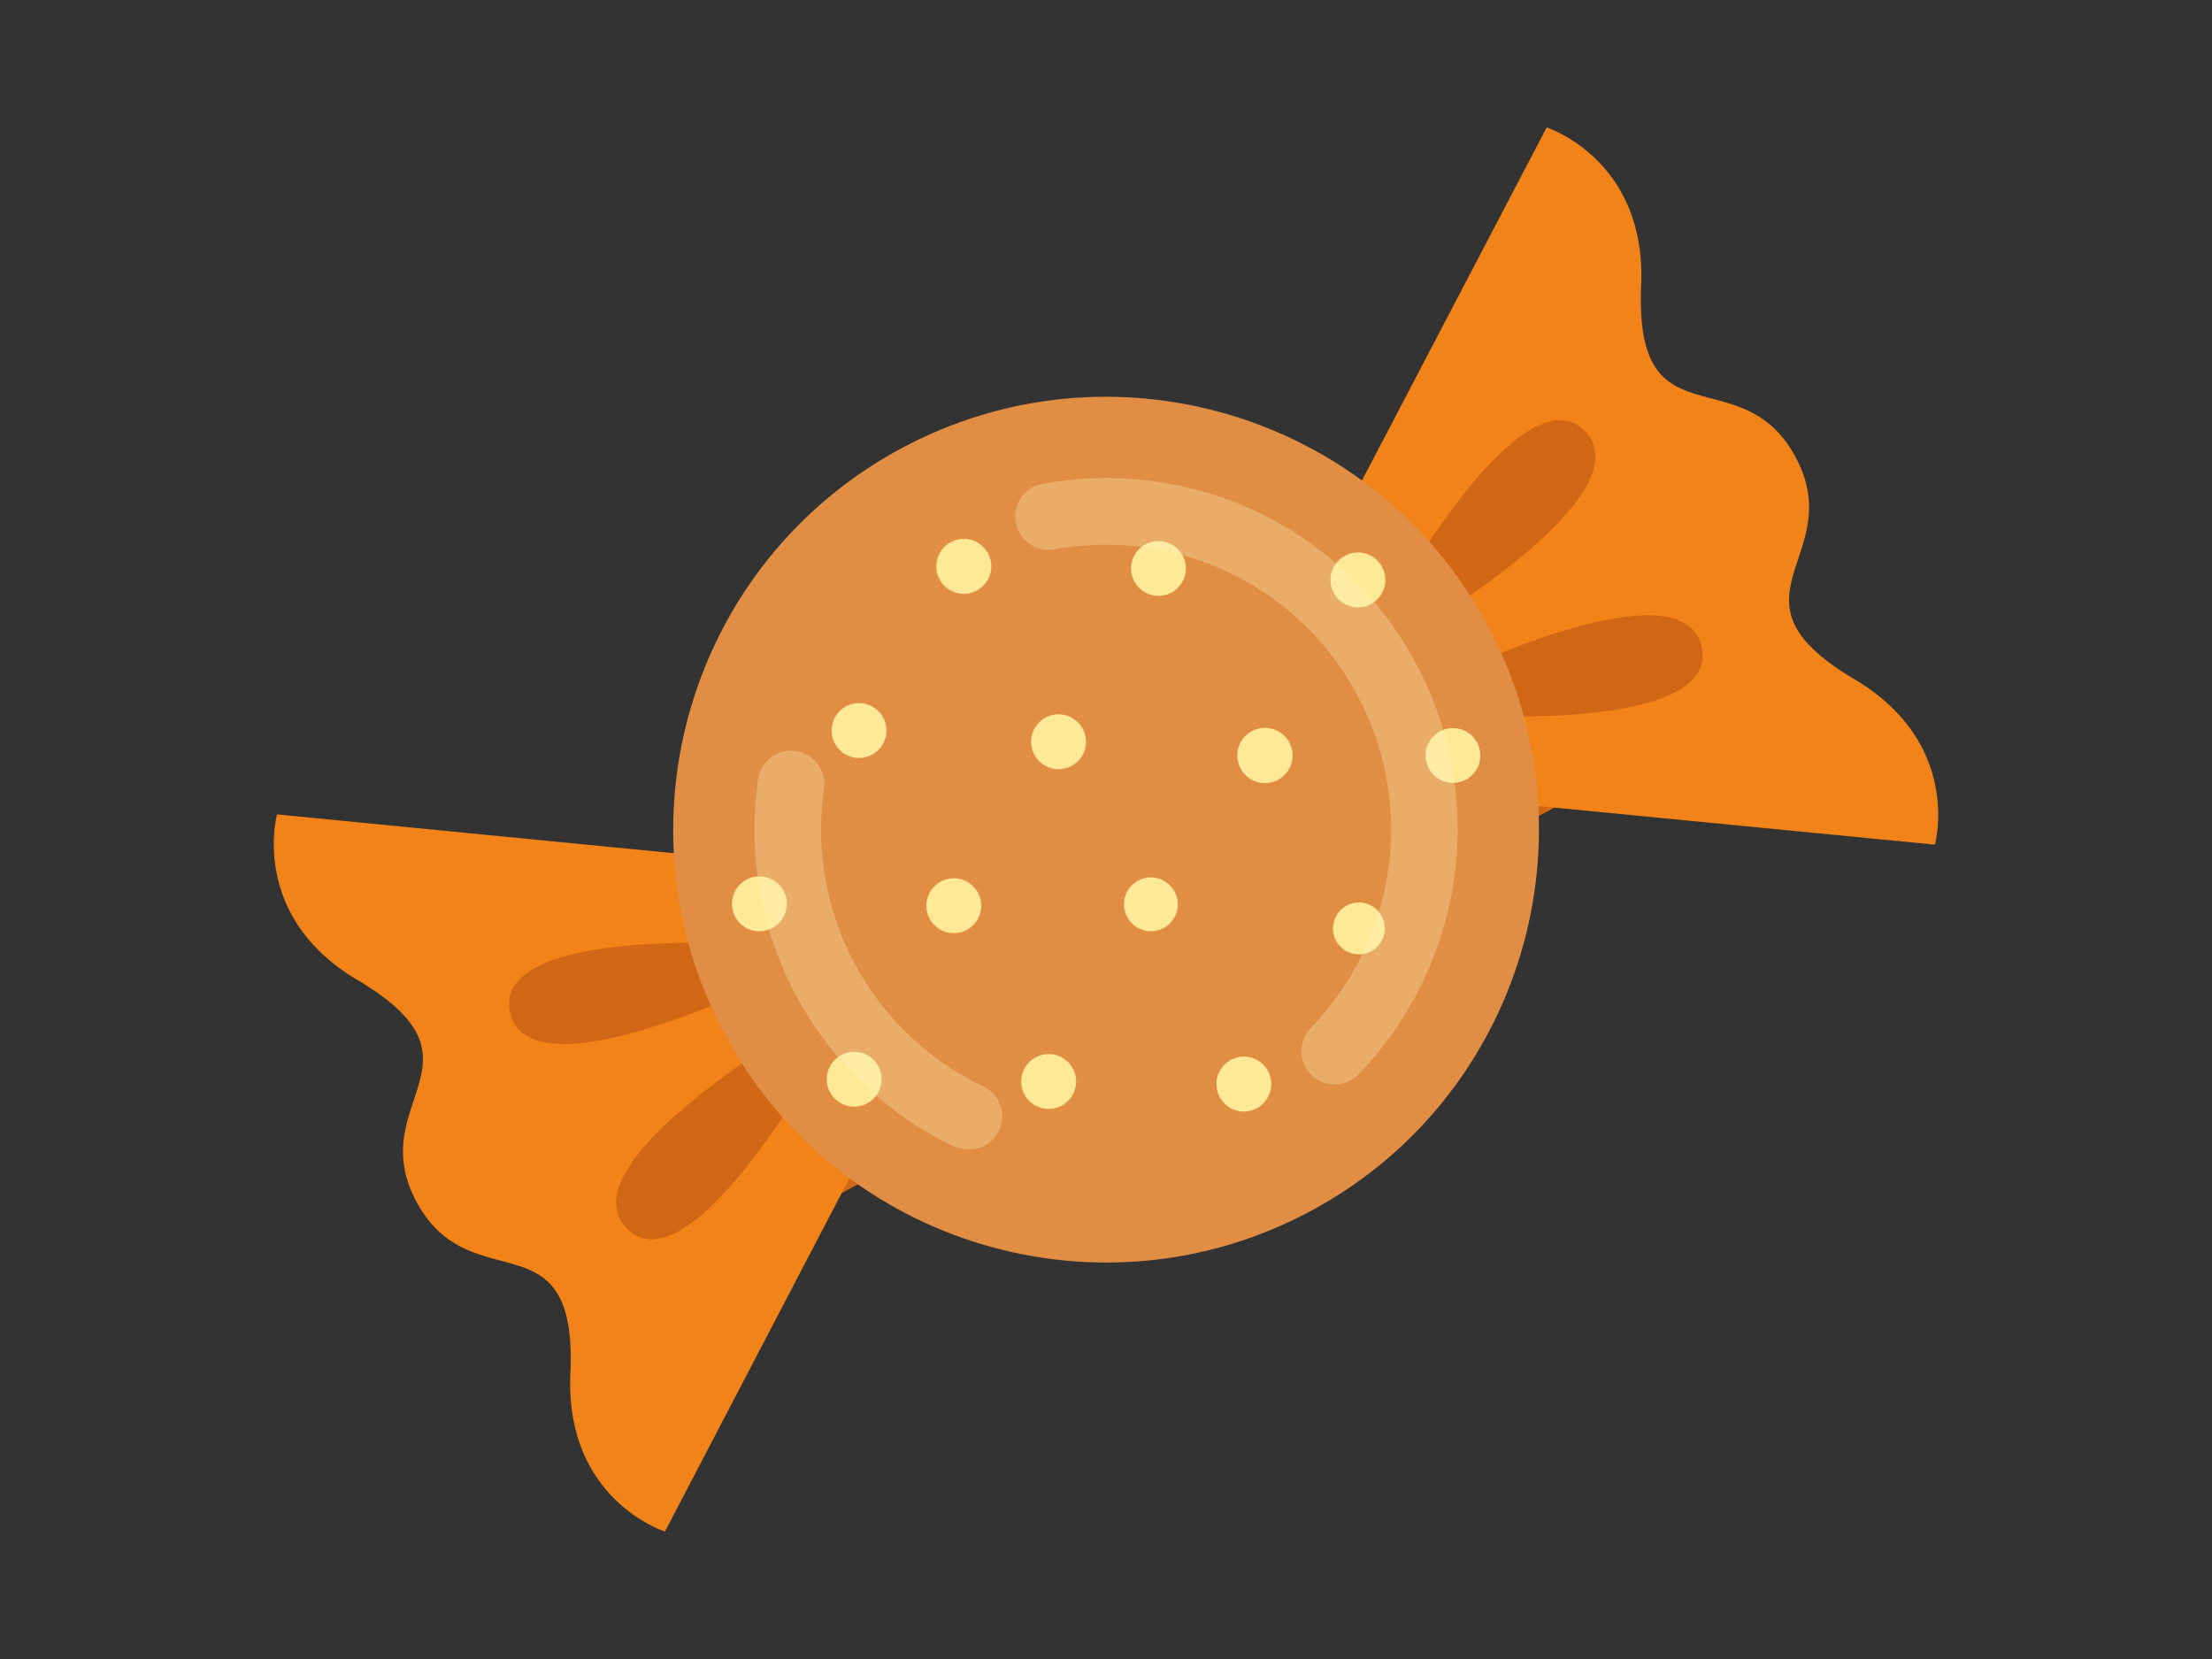 <svg xmlns="http://www.w3.org/2000/svg" width="361.24mm" height="270.93mm" viewBox="0 0 1024 768"><rect x="0" y="0" width="1024" height="768" fill="#333333" stroke="none"/><defs><style>.cls-1{fill:none;}.cls-2{fill:#d16614;}.cls-3{fill:#f18318;}.cls-4{fill:#e18d44;}.cls-5{fill:#ffe896;}.cls-6{opacity:0.3;}.cls-7{fill:#faf5c0;}</style></defs><g id="Слой_2" data-name="Слой 2"><g id="Слой_1-2" data-name="Слой 1"><rect class="cls-1" width="1024" height="768"/><g id="Слой_2-2" data-name="Слой 2"><g id="Слой_1-2-2" data-name="Слой 1-2"><g id="toffee-3"><rect class="cls-2" x="210.41" y="305.13" width="593.18" height="171.96" transform="translate(-125.02 288.29) rotate(-28.41)"/><g id="icon"><path class="cls-3" d="M831.11,211.38c25.13,46.45-36.81,65,27.27,103C908.75,344.25,895.74,391,895.74,391L707.08,372.65a192.24,192.24,0,0,0-6.78-40.91c49,0,93.09-7.64,87.39-32.4-6.38-27.45-60.79-10.2-97.37,4.82-2-4.4-4.07-8.79-6.36-13.11s-4.88-8.47-7.47-12.54c32.56-22.29,76.76-58.39,57.3-78.78-17.54-18.35-48.07,14.38-75.06,55.29a193,193,0,0,0-30.64-28L716,59s46.36,14.82,43.74,73.31C756.54,206.72,806,165.08,831.11,211.38ZM290,568.48c-19.45-20.42,24.73-56.47,57.35-78.88-2.53-4.05-5.15-8.18-7.5-12.48s-4.36-8.74-6.34-13.15c-36.63,14.95-90.93,32.3-97.36,4.88-5.68-24.79,38.47-32.46,87.36-32.41a195.7,195.7,0,0,1-6.76-41L128.26,377s-13,47,37.37,76.76c64,37.91,2.17,56.45,27.3,102.81s74.44,4.83,71.12,79.24C261.46,694.35,307.82,709,307.82,709l87.65-167.86a195.88,195.88,0,0,1-30.54-27.93C338.23,554,307.69,586.82,290,568.48Z"/></g><path class="cls-4" d="M688.25,288.69C635.57,191.38,514,155.19,416.67,207.86S283.16,382.13,335.84,479.44,510,612.93,607.34,560.31s133.58-174.23,80.93-271.58Z"/><path class="cls-5" d="M587,495.78A12.71,12.71,0,1,0,581.91,513,12.81,12.81,0,0,0,587,495.78Z"/><path class="cls-5" d="M639.76,262.41a12.59,12.59,0,0,0-17-5.2l-.15.09a12.7,12.7,0,1,0,17.2,5.19l0,0Z"/><path class="cls-5" d="M683.73,343.65a12.68,12.68,0,1,0-5.07,17.24h0a12.67,12.67,0,0,0,5.09-17.2Z"/><path class="cls-5" d="M547.39,257.09a12.69,12.69,0,0,0-17.2-5.09l0,0h0a12.7,12.7,0,1,0,17.26,5.07Z"/><path class="cls-5" d="M591.25,338.26a12.8,12.8,0,1,0,.12.06Z"/><path class="cls-5" d="M635.2,419.49a12,12,0,1,0,.1.06Z"/><path class="cls-5" d="M457.32,256.08a12.72,12.72,0,1,0-5.08,17.28A12.72,12.72,0,0,0,457.32,256.08Z"/><path class="cls-5" d="M501.23,337.36a12.7,12.7,0,1,0-5.16,17.21,12.7,12.7,0,0,0,5.16-17.21Z"/><path class="cls-5" d="M545.23,418.6a12.45,12.45,0,1,0,0,.07Z"/><path class="cls-5" d="M408.82,332.09a12.7,12.7,0,1,0-5.07,17.24h0a12.69,12.69,0,0,0,5.09-17.2Z"/><path class="cls-5" d="M452.7,413.2a12.7,12.7,0,1,0-5.07,17.23h0A12.7,12.7,0,0,0,452.7,413.2Z"/><path class="cls-5" d="M496.6,494.58a12.7,12.7,0,1,0-5.07,17.23h0a12.66,12.66,0,0,0,5.15-17.12Z"/><path class="cls-5" d="M362.69,412.33a12.7,12.7,0,1,0-5.07,17.24h0A12.71,12.71,0,0,0,362.69,412.33Z"/><path class="cls-5" d="M406.56,493.52a12.69,12.69,0,1,0-5.07,17.24,12.69,12.69,0,0,0,5.07-17.24Z"/><g class="cls-6"><path class="cls-7" d="M443.13,531.26a17.57,17.57,0,0,1-2.35-.91,162.58,162.58,0,0,1-89.95-168.64,15.42,15.42,0,1,1,30.69,3c0,.41-.1.82-.17,1.22a131.76,131.76,0,0,0,73,136.58,15.36,15.36,0,0,1-11.13,28.63Zm170.31-29.87a15.36,15.36,0,0,1-10.35-19.09l0-.11a15.23,15.23,0,0,1,3.67-6.26,132.44,132.44,0,0,0,31.63-54.16,131,131,0,0,0-9.66-99.2l-.35-.68-.34-.58a130.82,130.82,0,0,0-78.41-63.61,132.89,132.89,0,0,0-61.27-3.44,15.42,15.42,0,0,1-6.55-30.13c.37-.06.71-.13,1.07-.18A163.58,163.58,0,0,1,558.53,228a161.7,161.7,0,0,1,96.62,78.5l.42.8.4.74a161.69,161.69,0,0,1,12,122.24,163.56,163.56,0,0,1-39,67,15.45,15.45,0,0,1-15.57,4Z"/></g></g></g></g></g></g></svg>